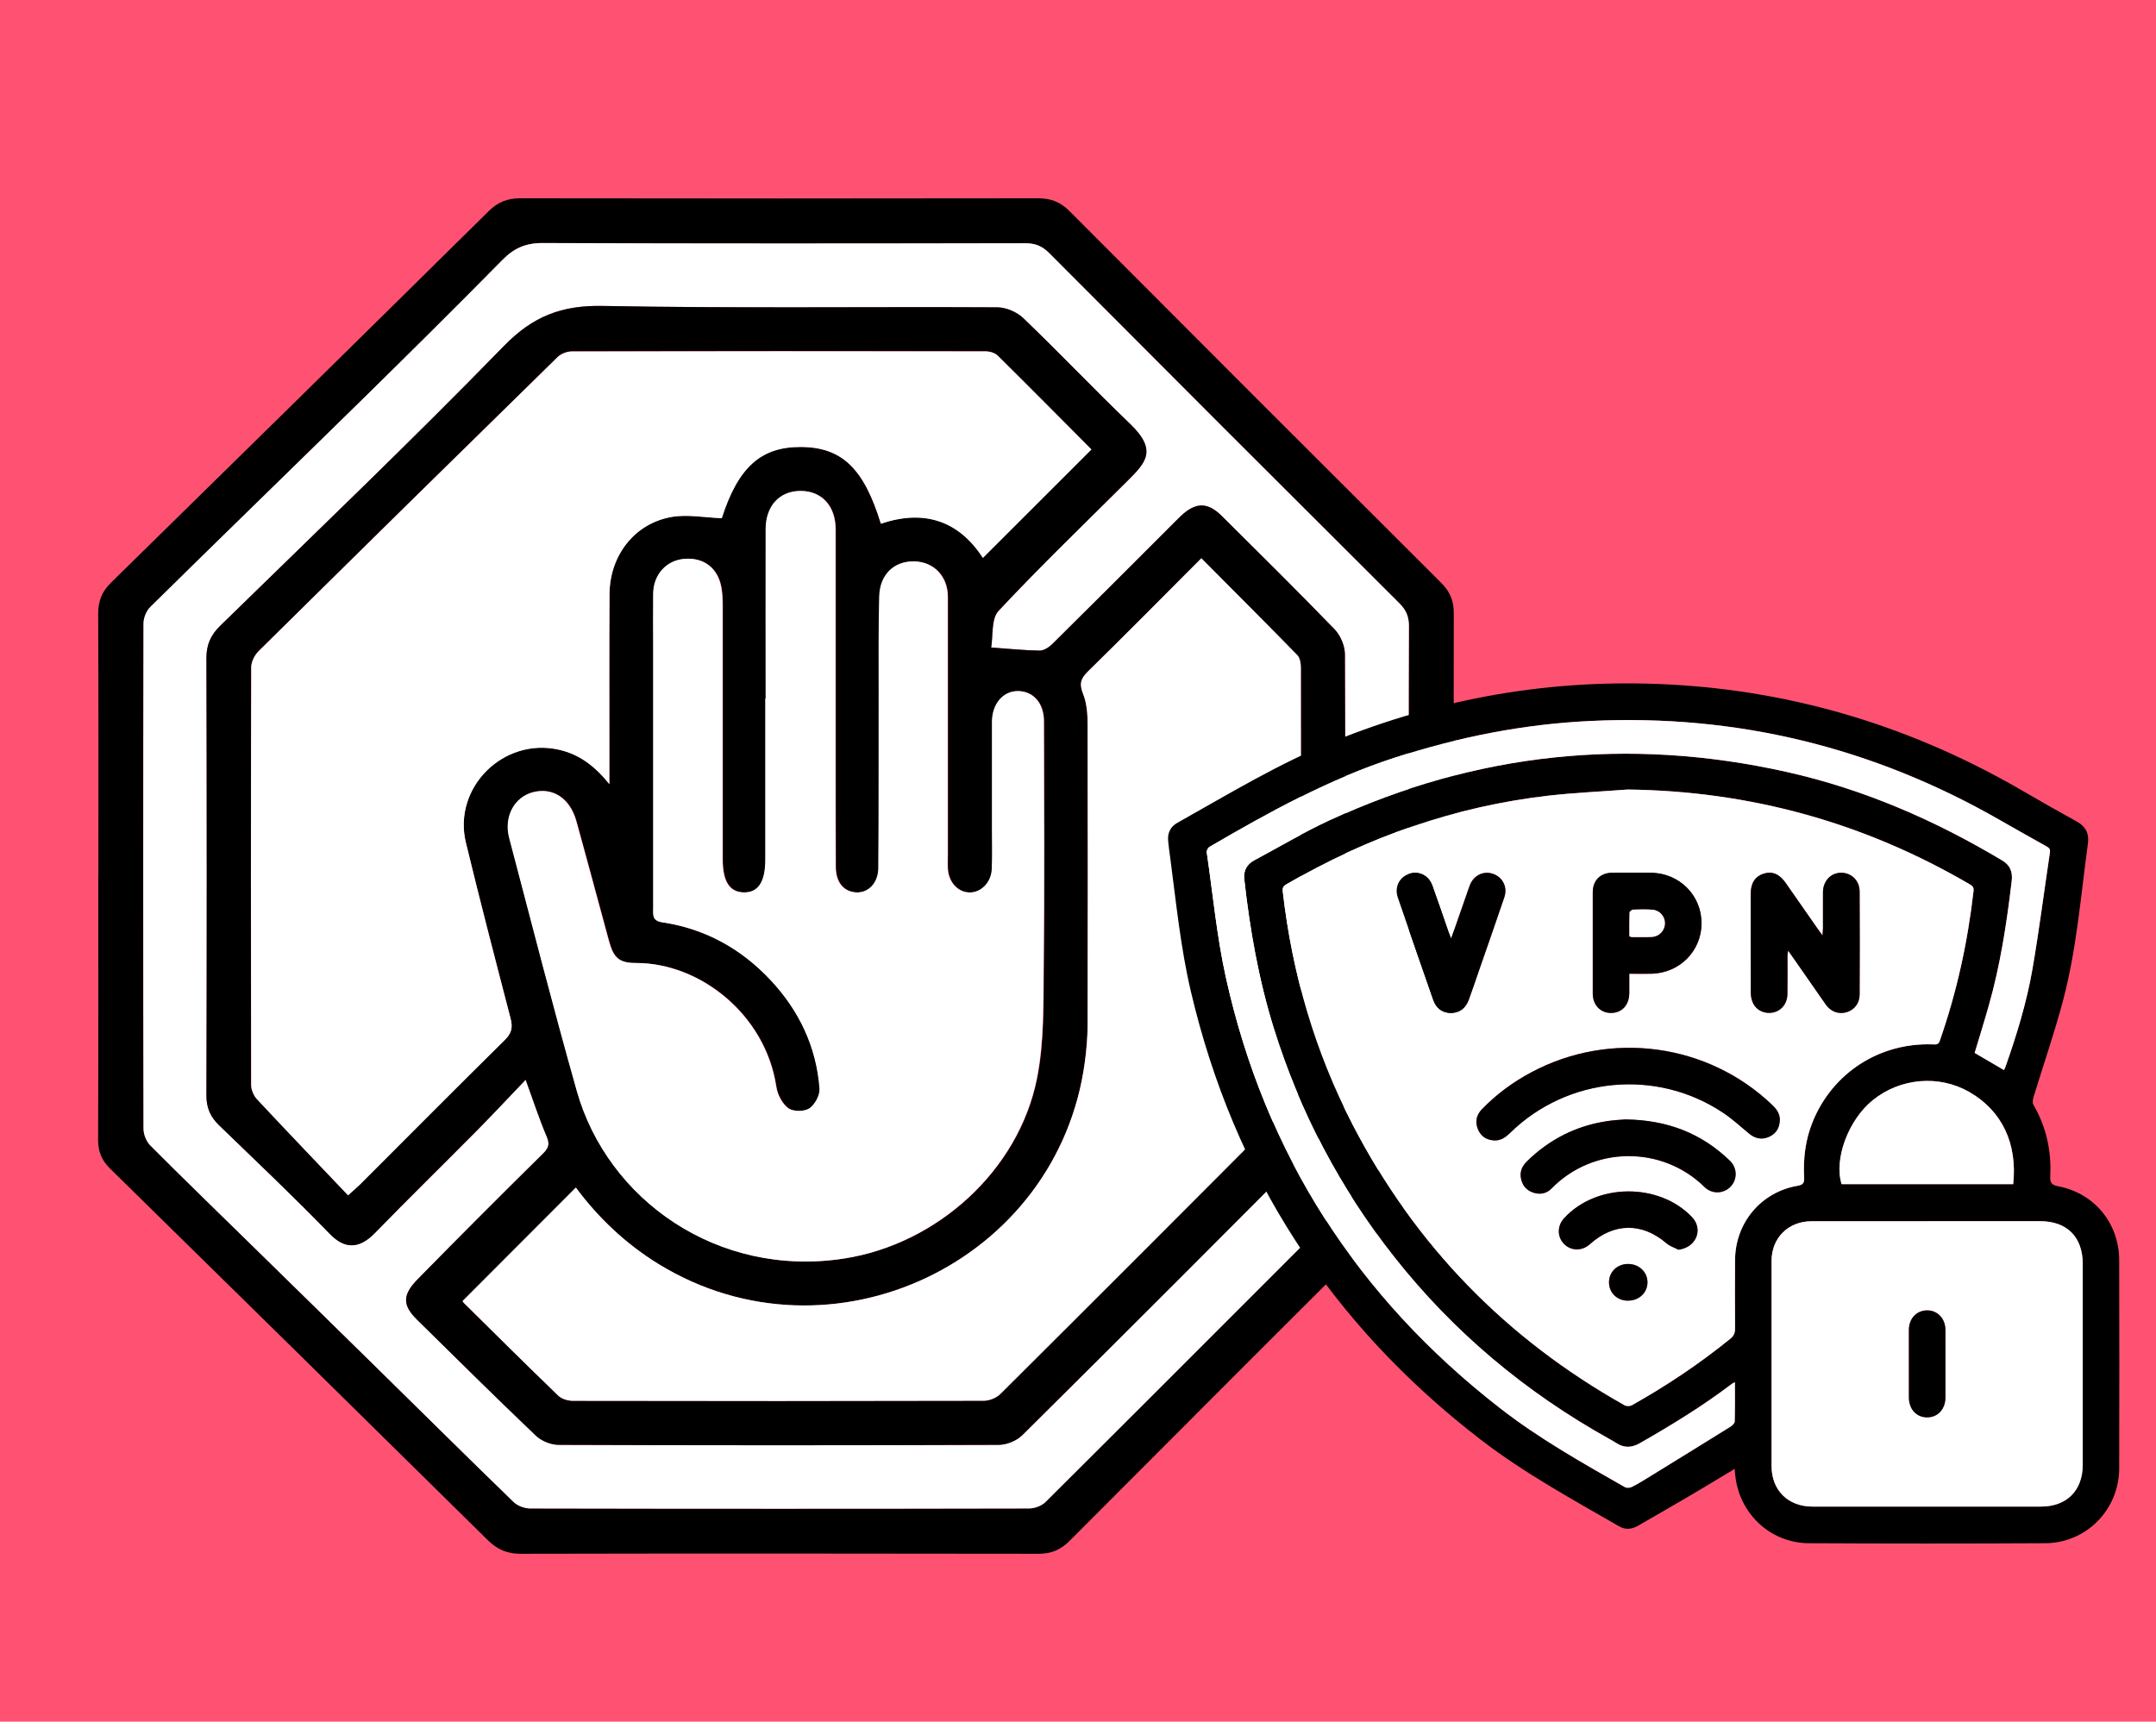 <?xml version="1.0" encoding="UTF-8"?>
<svg id="Layer_1" data-name="Layer 1" xmlns="http://www.w3.org/2000/svg" viewBox="0 0 310.53 248">
  <defs>
    <style>
      .cls-1 {
        fill: #000;
      }

      .cls-1, .cls-2, .cls-3 {
        stroke-width: 0px;
      }

      .cls-2 {
        fill: #fff;
      }

      .cls-3 {
        fill: #ff5273;
      }
    </style>
  </defs>
  <rect class="cls-3" width="310.53" height="248"/>
  <g>
    <path class="cls-1" d="M14.17,126.01c0-12.53.03-25.05-.03-37.58,0-1.85.53-3.21,1.86-4.51,18.17-17.81,36.31-35.65,54.41-53.53,1.32-1.3,2.7-1.83,4.53-1.83,24.86.04,49.71.04,74.57,0,1.84,0,3.22.53,4.52,1.84,17.82,17.88,35.67,35.73,53.55,53.56,1.25,1.25,1.81,2.56,1.81,4.34-.04,25.25-.04,50.5,0,75.75,0,1.87-.63,3.2-1.92,4.49-17.83,17.78-35.64,35.58-53.42,53.42-1.3,1.31-2.67,1.87-4.52,1.86-24.86-.04-49.71-.05-74.57,0-1.93,0-3.33-.62-4.69-1.95-18.11-17.87-36.25-35.71-54.41-53.53-1.21-1.19-1.74-2.46-1.73-4.17.05-12.72.03-25.45.03-38.17ZM202.9,126.2c0-12-.02-24,.03-36.01,0-1.35-.39-2.3-1.35-3.26-16.86-16.81-33.69-33.64-50.49-50.5-1.02-1.02-2.02-1.4-3.44-1.39-23.15.04-46.3.07-69.46-.03-2.46-.01-4.15.74-5.82,2.44-6.62,6.72-13.33,13.37-20.06,19.98-10.2,10.01-20.46,19.97-30.64,29.99-.57.56-.99,1.57-.99,2.37-.05,24.27-.05,48.53,0,72.8,0,.81.4,1.82.96,2.39,4.72,4.74,9.53,9.39,14.3,14.07,5.71,5.6,11.43,11.19,17.13,16.79,6.97,6.85,13.9,13.72,20.91,20.52.58.56,1.6.93,2.41.93,23.94.05,47.88.05,71.82,0,.81,0,1.82-.38,2.39-.94,12.03-11.96,24.01-23.97,36.01-35.97,4.98-4.98,9.94-9.97,14.96-14.91.96-.94,1.38-1.89,1.37-3.26-.05-12-.03-24-.03-36.01Z"/>
    <path class="cls-2" d="M202.9,126.2c0,12-.02,24,.03,36.01,0,1.36-.41,2.32-1.37,3.26-5.02,4.94-9.98,9.93-14.96,14.91-11.99,12-23.98,24.01-36.01,35.97-.56.56-1.58.94-2.39.94-23.94.05-47.88.05-71.82,0-.81,0-1.83-.37-2.41-.93-7.01-6.8-13.94-13.68-20.91-20.52-5.7-5.61-11.42-11.2-17.13-16.79-4.78-4.68-9.58-9.33-14.3-14.07-.56-.57-.96-1.58-.96-2.39-.05-24.27-.05-48.53,0-72.8,0-.8.42-1.81.99-2.37,10.18-10.03,20.44-19.98,30.64-29.99,6.73-6.61,13.44-13.26,20.06-19.98,1.67-1.7,3.36-2.45,5.82-2.44,23.15.1,46.3.07,69.46.03,1.42,0,2.42.37,3.44,1.39,16.8,16.87,33.63,33.7,50.49,50.5.96.96,1.36,1.91,1.35,3.26-.05,12-.03,24-.03,36.01ZM75.71,155.53c1.14,3.14,1.96,5.68,3.01,8.12.46,1.08.38,1.65-.47,2.49-6.06,5.99-12.09,12.01-18.06,18.1-2.27,2.31-2.24,3.78-.11,5.87,5.68,5.6,11.34,11.21,17.12,16.71.8.76,2.17,1.31,3.28,1.31,21.12.08,42.24.08,63.35,0,1.16,0,2.61-.59,3.43-1.41,15.08-14.96,30.1-29.99,45.06-45.07.81-.82,1.38-2.28,1.39-3.45.08-21.31.08-42.63,0-63.94,0-1.22-.63-2.72-1.48-3.6-5.33-5.52-10.79-10.9-16.23-16.31-2.07-2.06-3.78-2.05-5.94,0-.71.68-1.39,1.39-2.09,2.08-5.47,5.46-10.92,10.93-16.42,16.36-.47.46-1.2.94-1.8.93-2.18-.03-4.35-.26-6.99-.45.3-1.67-.01-4.13,1.06-5.28,6-6.41,12.33-12.51,18.56-18.71,2.63-2.62,4.38-4.39.39-8.22-5.2-4.99-10.17-10.23-15.37-15.22-.92-.89-2.48-1.56-3.76-1.57-18.95-.1-37.91.16-56.86-.2-5.89-.11-10.03,1.49-14.2,5.77-13.35,13.71-27.19,26.94-40.88,40.32-1.36,1.33-1.98,2.71-1.97,4.65.06,20.99.06,41.97,0,62.96,0,1.81.57,3.11,1.82,4.32,5.36,5.18,10.77,10.3,15.95,15.65,2.08,2.15,4.16,2.27,6.49-.12,4.85-4.98,9.82-9.84,14.71-14.78,2.29-2.32,4.51-4.7,7.01-7.31Z"/>
    <path class="cls-1" d="M75.71,155.53c-2.49,2.6-4.71,4.99-7.01,7.31-4.89,4.94-9.86,9.8-14.71,14.78-2.33,2.39-4.41,2.27-6.49.12-5.18-5.35-10.6-10.47-15.95-15.65-1.25-1.21-1.83-2.51-1.82-4.32.06-20.99.06-41.97,0-62.96,0-1.94.62-3.33,1.97-4.65,13.69-13.38,27.53-26.61,40.88-40.32,4.17-4.28,8.31-5.88,14.2-5.77,18.95.36,37.9.1,56.86.2,1.27,0,2.83.68,3.76,1.57,5.2,4.99,10.17,10.23,15.37,15.22,3.99,3.83,2.24,5.6-.39,8.22-6.22,6.2-12.56,12.3-18.56,18.71-1.08,1.15-.77,3.61-1.06,5.28,2.64.19,4.82.42,6.99.45.6,0,1.33-.47,1.8-.93,5.5-5.43,10.95-10.9,16.42-16.36.7-.69,1.38-1.41,2.09-2.08,2.15-2.04,3.86-2.06,5.94,0,5.44,5.41,10.9,10.8,16.23,16.31.85.88,1.48,2.38,1.48,3.6.09,21.31.09,42.63,0,63.94,0,1.17-.57,2.63-1.39,3.45-14.96,15.08-29.98,30.11-45.06,45.07-.82.82-2.27,1.41-3.43,1.41-21.12.08-42.24.08-63.35,0-1.11,0-2.48-.55-3.28-1.31-5.77-5.5-11.44-11.11-17.12-16.71-2.12-2.1-2.16-3.56.11-5.87,5.97-6.08,11.99-12.11,18.06-18.1.85-.84.93-1.41.47-2.49-1.04-2.44-1.86-4.98-3.01-8.12ZM50.12,172.17c.96-.87,1.36-1.2,1.73-1.57,6.96-6.95,13.88-13.93,20.88-20.84.98-.97,1.13-1.81.8-3.08-2.19-8.42-4.38-16.84-6.43-25.29-1.93-7.97,5.41-15.22,13.39-13.41,2.93.66,5.15,2.32,7.27,4.96,0-1.25,0-2.01,0-2.78,0-8.2-.04-16.39.02-24.59.04-5.58,3.63-10.2,8.96-11.12,2.29-.39,4.74.09,7.21.18,2.34-7.28,5.59-10.28,11.36-10.26,5.91.02,9.1,3.05,11.56,11.06,6.24-2.13,11.24-.41,14.69,4.92,5.26-5.25,10.43-10.42,15.63-15.62-4.42-4.44-8.93-9.01-13.5-13.52-.4-.39-1.15-.61-1.74-.61-19.87-.03-39.73-.03-59.6.01-.69,0-1.56.34-2.05.82-14.38,14.08-28.73,28.2-43.04,42.34-.58.57-1.08,1.54-1.08,2.32-.06,20.06-.06,40.13-.01,60.19,0,.69.36,1.53.83,2.04,4.29,4.6,8.65,9.14,13.11,13.83ZM110.27,100.61c0,7.74,0,15.48,0,23.21,0,3.21-1.02,4.76-3.1,4.73-2.06-.04-3.05-1.58-3.05-4.8,0-12.2,0-24.39,0-36.59,0-.85-.05-1.71-.19-2.54-.5-2.79-2.51-4.33-5.29-4.12-2.61.2-4.49,2.25-4.52,5.01-.03,2.62,0,5.25,0,7.87,0,12.46,0,24.92,0,37.38,0,.97-.21,1.88,1.31,2.1,6.17.92,11.37,3.81,15.62,8.35,4.1,4.38,6.57,9.59,7.03,15.6.07.94-.67,2.32-1.47,2.85-.73.48-2.33.48-3.03-.02-.87-.64-1.56-1.95-1.73-3.07-1.56-10.45-11.01-17.86-20.19-17.85-2.52,0-3.27-.79-3.94-3.25-1.56-5.72-3.09-11.46-4.67-17.17-.92-3.32-3.38-4.92-6.25-4.18-2.67.69-4.23,3.52-3.42,6.59,3.2,12.16,6.32,24.35,9.74,36.45,4.42,15.64,20.27,26.94,38.48,24.13,13.34-2.06,25.14-12.62,27.79-25.96,1.05-5.26.91-10.8.97-16.21.13-11.74.05-23.48.03-35.21,0-2.65-1.56-4.37-3.77-4.36-2.14,0-3.7,1.87-3.7,4.43,0,5.18,0,10.36,0,15.54,0,1.9.06,3.81-.03,5.7-.09,1.91-1.57,3.37-3.21,3.34-1.68-.03-3.01-1.47-3.13-3.42-.04-.72,0-1.44,0-2.16,0-12.33,0-24.66,0-36.99,0-2.96-2-5.05-4.81-5.12-2.91-.07-4.98,1.87-5.06,5.04-.12,4.65-.07,9.31-.08,13.97-.02,8.39.01,16.79-.05,25.18-.02,2.15-1.45,3.58-3.17,3.49-1.83-.09-2.96-1.46-2.97-3.68-.02-4.52-.01-9.05-.02-13.57,0-11.67,0-23.35,0-35.02,0-3.38-1.98-5.54-5-5.56-3.04-.02-5.06,2.12-5.07,5.5-.03,8.13,0,16.26-.01,24.39ZM173.03,80.42c-5.6,5.61-10.94,11.02-16.37,16.34-1.05,1.03-1.21,1.8-.66,3.19.54,1.35.65,2.94.65,4.42.04,14.42.04,28.85,0,43.27,0,1.76-.15,3.54-.39,5.28-3.83,28.89-36.55,44.42-61.4,29.17-4.75-2.92-8.7-6.68-11.92-11.02-5.46,5.47-10.85,10.88-16.31,16.34-.03-.05.04.14.18.27,4.52,4.47,9.03,8.95,13.61,13.37.49.47,1.38.73,2.09.73,19.74.04,39.47.04,59.21-.01.8,0,1.8-.41,2.37-.98,14.13-14.06,28.22-28.16,42.27-42.29.56-.57.98-1.57.98-2.36.05-20,.05-40,.02-59.99,0-.6-.13-1.39-.51-1.78-4.53-4.64-9.12-9.22-13.82-13.95Z"/>
    <path class="cls-2" d="M50.12,172.17c-4.46-4.69-8.81-9.23-13.11-13.83-.47-.51-.83-1.35-.83-2.04-.04-20.06-.05-40.13.01-60.19,0-.78.5-1.75,1.08-2.32,14.31-14.15,28.66-28.26,43.04-42.34.49-.48,1.36-.82,2.05-.82,19.87-.04,39.73-.04,59.6-.01.59,0,1.34.22,1.74.61,4.57,4.51,9.08,9.08,13.5,13.52-5.2,5.19-10.37,10.36-15.63,15.62-3.45-5.33-8.45-7.04-14.69-4.92-2.45-8.01-5.64-11.04-11.56-11.06-5.77-.02-9.02,2.98-11.36,10.26-2.47-.09-4.91-.58-7.21-.18-5.34.92-8.93,5.54-8.96,11.12-.05,8.2-.01,16.39-.02,24.59,0,.76,0,1.53,0,2.78-2.12-2.64-4.35-4.3-7.27-4.96-7.98-1.81-15.32,5.45-13.39,13.41,2.05,8.45,4.24,16.88,6.43,25.29.33,1.27.18,2.11-.8,3.08-7,6.91-13.93,13.89-20.88,20.84-.37.37-.77.7-1.73,1.57Z"/>
    <path class="cls-2" d="M110.27,100.61c0-8.13-.02-16.26,0-24.39.01-3.39,2.03-5.52,5.07-5.5,3.02.02,5,2.18,5,5.56.01,11.67,0,23.35,0,35.02,0,4.52,0,9.05.02,13.57,0,2.22,1.13,3.59,2.97,3.68,1.72.08,3.15-1.35,3.17-3.49.06-8.39.04-16.79.05-25.18,0-4.66-.04-9.31.08-13.97.08-3.17,2.15-5.11,5.06-5.04,2.81.06,4.81,2.16,4.81,5.12.01,12.33,0,24.66,0,36.99,0,.72-.03,1.44,0,2.16.12,1.95,1.45,3.39,3.13,3.42,1.64.03,3.12-1.43,3.21-3.34.09-1.9.03-3.8.03-5.7,0-5.18,0-10.36,0-15.54,0-2.56,1.56-4.42,3.7-4.43,2.21,0,3.77,1.71,3.77,4.36.03,11.74.1,23.48-.03,35.21-.06,5.41.08,10.95-.97,16.21-2.65,13.34-14.45,23.9-27.79,25.96-18.21,2.81-34.06-8.48-38.48-24.13-3.42-12.1-6.54-24.29-9.74-36.45-.81-3.07.75-5.9,3.42-6.59,2.87-.74,5.32.86,6.25,4.18,1.59,5.72,3.11,11.45,4.67,17.17.67,2.47,1.42,3.26,3.94,3.25,9.17-.01,18.63,7.39,20.19,17.85.17,1.11.85,2.43,1.73,3.07.69.51,2.3.51,3.03.02.8-.53,1.54-1.91,1.47-2.85-.46-6.01-2.93-11.21-7.03-15.6-4.24-4.54-9.44-7.43-15.62-8.35-1.52-.23-1.31-1.13-1.31-2.1,0-12.46,0-24.92,0-37.38,0-2.62-.03-5.25,0-7.87.03-2.76,1.91-4.81,4.52-5.01,2.78-.21,4.8,1.33,5.29,4.12.15.83.19,1.69.19,2.54.01,12.2,0,24.39,0,36.59,0,3.22.99,4.77,3.05,4.8,2.08.04,3.1-1.52,3.1-4.73,0-7.74,0-15.48,0-23.21Z"/>
    <path class="cls-2" d="M173.03,80.42c4.7,4.73,9.29,9.31,13.82,13.95.38.39.51,1.18.51,1.78.03,20,.03,40-.02,59.99,0,.8-.42,1.8-.98,2.36-14.05,14.13-28.14,28.23-42.27,42.29-.57.56-1.57.98-2.37.98-19.74.05-39.47.05-59.21.01-.71,0-1.6-.26-2.09-.73-4.58-4.41-9.09-8.9-13.61-13.37-.13-.13-.2-.32-.18-.27,5.46-5.47,10.85-10.87,16.31-16.34,3.22,4.34,7.17,8.1,11.92,11.02,24.86,15.24,57.57-.28,61.4-29.17.23-1.75.38-3.52.39-5.28.03-14.42.03-28.85,0-43.27,0-1.48-.11-3.07-.65-4.42-.55-1.39-.39-2.15.66-3.19,5.43-5.32,10.77-10.73,16.37-16.34Z"/>
    <g>
      <path class="cls-1" d="M249.85,211.59c-2.26,1.36-4.41,2.66-6.58,3.94-2.44,1.43-4.89,2.83-7.34,4.25-.89.52-1.82.61-2.72.09-6.81-3.93-13.73-7.7-19.98-12.52-21.53-16.58-35.49-38.06-41.71-64.54-1.47-6.26-2.1-12.64-2.94-19-.12-.89-.25-1.78-.33-2.67-.11-1.14.32-2.05,1.32-2.61,7.39-4.15,14.65-8.56,22.54-11.76,15.45-6.26,31.48-9.03,48.13-8.18,18.44.94,35.58,6.24,51.5,15.57,2.44,1.43,4.91,2.81,7.38,4.18,1.29.71,1.8,1.73,1.6,3.19-1.03,7.57-1.62,15.22-3.59,22.63-1.24,4.67-2.83,9.25-4.24,13.88-.1.34-.18.81-.03,1.08,1.87,3.2,2.62,6.65,2.44,10.31-.04.9.14,1.26,1.13,1.45,5.23.99,8.79,5.34,8.8,10.66.02,10,.03,20,0,29.99-.02,5.92-4.73,10.74-10.66,10.77-11.34.06-22.68.06-34.03,0-5.67-.03-10.21-4.43-10.64-10.1-.01-.16-.03-.33-.06-.6ZM234.44,113.73c-3.79.29-7.6.45-11.38.88-13.52,1.55-26.09,5.95-37.82,12.8-.44.25-.54.53-.48,1.01,1.35,11.83,4.62,23.09,10.11,33.67,9.01,17.36,22.1,30.77,39.13,40.34.27.15.77.14,1.04-.01,4.99-2.8,9.73-5.97,14.18-9.58.52-.42.68-.85.68-1.5-.03-3.28-.03-6.55,0-9.83.03-5.36,3.72-9.78,8.98-10.7.77-.13,1.01-.37.97-1.15-.14-2.77.18-5.48,1.23-8.07,2.87-7.06,9.62-11.42,17.27-11.15.45.02.83.1,1.04-.52,2.45-7.01,4.02-14.21,4.86-21.58.05-.47-.11-.7-.5-.93-15.23-8.91-31.64-13.46-49.31-13.68ZM277.63,175.92c-5.57,0-11.15,0-16.72,0-3.34,0-5.75,2.39-5.75,5.7-.01,9.86,0,19.71,0,29.57,0,3.49,2.39,5.83,5.88,5.83,10.98,0,21.95,0,32.93,0,3.71,0,6.01-2.31,6.01-6.04,0-9.63,0-19.27,0-28.9,0-3.89-2.26-6.16-6.14-6.17-5.4,0-10.81,0-16.21,0ZM249.88,199.1c-.26.15-.36.19-.45.25-4.2,3.19-8.69,5.93-13.26,8.55-1.13.65-2.21.71-3.32,0-.35-.23-.72-.43-1.09-.64-12.04-6.71-22.41-15.38-30.95-26.21-7.82-9.91-13.59-20.9-17.35-32.95-2.18-7.01-3.44-14.19-4.25-21.47-.14-1.21.38-2.14,1.45-2.71,3.6-1.93,7.13-4.02,10.83-5.74,21.13-9.78,43.1-12.07,65.82-6.99,11.09,2.48,21.37,6.95,31.09,12.77,1.12.67,1.5,1.66,1.35,2.92-.72,6.1-1.64,12.15-3.33,18.07-.64,2.25-1.34,4.49-2.01,6.72,1.4.82,2.79,1.64,4.22,2.47.07-.16.17-.32.23-.5,1.62-4.6,3.05-9.27,3.88-14.07.96-5.57,1.67-11.18,2.51-16.77.08-.51-.17-.69-.53-.9-2.25-1.26-4.49-2.52-6.73-3.8-18.23-10.45-37.84-15.24-58.84-14.25-9.65.45-19.04,2.3-28.23,5.28-9.5,3.08-18.16,7.87-26.73,12.87-.21.12-.41.54-.38.79.88,6.04,1.45,12.15,2.77,18.09,5.64,25.39,18.93,45.99,39.45,61.95,5.63,4.38,11.83,7.88,18.01,11.39.25.14.7.11.97-.02.75-.36,1.47-.81,2.19-1.25,4.03-2.48,8.06-4.96,12.07-7.46.25-.16.57-.48.58-.73.05-1.84.03-3.68.03-5.66ZM289.96,170.58c.64-5.84-1.61-10.57-6.3-13.27-4.4-2.53-9.99-2.03-13.94,1.18-3.51,2.85-5.61,8.5-4.47,12.09h24.71Z"/>
      <path class="cls-2" d="M234.44,113.73c17.66.22,34.08,4.77,49.31,13.68.39.23.55.45.5.93-.84,7.37-2.41,14.57-4.86,21.58-.22.62-.59.53-1.04.52-7.65-.26-14.4,4.1-17.27,11.15-1.06,2.59-1.38,5.3-1.23,8.07.04.78-.2,1.02-.97,1.15-5.26.92-8.95,5.34-8.98,10.7-.02,3.28-.02,6.55,0,9.83,0,.64-.16,1.08-.68,1.5-4.45,3.61-9.19,6.78-14.18,9.58-.27.15-.77.16-1.04.01-17.03-9.57-30.13-22.98-39.13-40.34-5.49-10.58-8.76-21.84-10.11-33.67-.05-.48.05-.76.48-1.01,11.73-6.85,24.3-11.25,37.82-12.8,3.78-.43,7.59-.59,11.38-.88ZM262.5,134.74c-.32-.44-.52-.7-.7-.96-1.54-2.2-3.07-4.41-4.61-6.61-.88-1.27-1.93-1.7-3.14-1.33-1.22.38-1.88,1.35-1.88,2.85,0,4.79-.01,9.57.01,14.36,0,.49.11,1.01.32,1.45.52,1.08,1.72,1.6,2.89,1.35,1.2-.25,2.03-1.27,2.06-2.63.03-1.85,0-3.69.01-5.54,0-.2.05-.4.09-.75.33.46.56.78.78,1.1,1.55,2.23,3.09,4.46,4.65,6.68.74,1.05,1.88,1.44,3.02,1.09,1.09-.33,1.85-1.29,1.85-2.53.02-4.95.02-9.91,0-14.86,0-1.57-1.18-2.69-2.65-2.69-1.49,0-2.62,1.17-2.63,2.79-.02,1.74,0,3.47,0,5.21,0,.26-.03.53-.06,1.02ZM256.35,161.35c.01-.92-.46-1.58-1.09-2.18-9.28-8.89-23.31-10.8-34.72-4.71-2.64,1.41-5.01,3.17-7.1,5.31-.79.82-1.03,1.8-.59,2.86.42,1.03,1.23,1.58,2.33,1.64.98.06,1.68-.46,2.34-1.11,8.26-8.07,21.08-9.28,30.67-2.86,1.32.88,2.5,1.98,3.73,2.99.88.73,1.85.93,2.89.45,1.01-.46,1.5-1.3,1.53-2.4ZM234.67,140.28c1.17,0,2.2.03,3.23,0,4.05-.12,7.18-3.3,7.17-7.28,0-4.02-3.18-7.21-7.26-7.27-1.87-.03-3.75-.02-5.62,0-1.69.01-2.78,1.1-2.79,2.8-.01,4.87-.01,9.74,0,14.61,0,1.64,1.1,2.78,2.61,2.79,1.57,0,2.63-1.12,2.65-2.83,0-.89,0-1.78,0-2.8ZM209.01,135.23c-.18-.47-.3-.74-.4-1.03-.77-2.22-1.52-4.45-2.32-6.65-.54-1.48-1.95-2.16-3.37-1.67-1.39.48-2.1,1.93-1.6,3.4,1.69,4.92,3.4,9.83,5.11,14.75.44,1.26,1.35,1.89,2.58,1.88,1.2,0,2.1-.68,2.55-1.94.51-1.42.99-2.85,1.49-4.28,1.21-3.49,2.44-6.97,3.62-10.47.48-1.43-.23-2.84-1.6-3.34-1.37-.49-2.78.16-3.35,1.57-.17.41-.31.84-.45,1.26-.73,2.11-1.47,4.22-2.27,6.51ZM234.21,161.25c-.6.05-1.67.1-2.72.25-4.49.68-8.34,2.64-11.58,5.81-.66.64-1.01,1.41-.86,2.35.17,1.05.76,1.8,1.78,2.14.99.32,1.93.14,2.64-.59,5.96-6.12,15.91-6.26,22.07-.18.23.23.54.41.84.54,1.17.47,2.5.04,3.18-1.01.69-1.06.54-2.45-.42-3.37-4.04-3.89-8.88-5.83-14.93-5.93ZM241.75,180.02c1.17-.15,2.1-.76,2.54-1.76.43-.99.21-2.1-.59-2.94-4.75-5-13.8-4.92-18.43.17-1.01,1.1-1,2.69.01,3.71,1.02,1.02,2.59,1.03,3.71.03,3.46-3.12,7.53-3.14,11.04-.13.48.41,1.14.62,1.72.92ZM234.49,187.36c1.57,0,2.78-1.14,2.79-2.62.01-1.49-1.19-2.65-2.76-2.66-1.57-.02-2.77,1.12-2.78,2.63,0,1.52,1.16,2.66,2.74,2.66Z"/>
      <path class="cls-2" d="M277.63,175.91c5.4,0,10.81,0,16.21,0,3.89,0,6.14,2.28,6.14,6.17,0,9.63,0,19.27,0,28.9,0,3.73-2.3,6.03-6.01,6.04-10.98,0-21.95,0-32.93,0-3.5,0-5.88-2.34-5.88-5.83-.01-9.86-.01-19.71,0-29.57,0-3.31,2.42-5.7,5.75-5.7,5.57,0,11.15,0,16.72,0ZM274.94,196.44h0c0,1.62,0,3.24,0,4.86.01,1.7,1.09,2.86,2.63,2.86,1.52,0,2.62-1.18,2.63-2.86.01-3.24.01-6.49,0-9.73,0-1.66-1.16-2.85-2.67-2.82-1.51.03-2.58,1.19-2.59,2.82,0,1.62,0,3.24,0,4.86Z"/>
      <path class="cls-2" d="M249.88,199.1c0,1.99.02,3.83-.03,5.66,0,.25-.32.57-.58.73-4.02,2.5-8.04,4.98-12.07,7.46-.72.44-1.43.88-2.19,1.25-.27.13-.73.16-.97.02-6.18-3.52-12.38-7.01-18.01-11.39-20.52-15.96-33.81-36.55-39.45-61.95-1.32-5.94-1.88-12.05-2.77-18.09-.04-.25.16-.66.38-.79,8.57-5,17.23-9.79,26.73-12.87,9.19-2.98,18.58-4.83,28.23-5.28,21-.99,40.61,3.8,58.84,14.25,2.23,1.28,4.48,2.54,6.73,3.8.37.2.61.39.53.9-.84,5.59-1.55,11.2-2.51,16.77-.83,4.8-2.26,9.47-3.88,14.07-.06.18-.16.34-.23.5-1.43-.84-2.82-1.65-4.22-2.47.67-2.23,1.37-4.46,2.01-6.72,1.69-5.92,2.61-11.97,3.33-18.07.15-1.26-.22-2.25-1.35-2.92-9.72-5.82-20-10.29-31.09-12.77-22.72-5.08-44.69-2.78-65.82,6.99-3.7,1.71-7.23,3.81-10.83,5.74-1.07.57-1.58,1.5-1.45,2.71.81,7.27,2.07,14.46,4.25,21.47,3.76,12.06,9.53,23.04,17.35,32.95,8.54,10.83,18.91,19.5,30.95,26.21.37.2.73.41,1.09.64,1.11.71,2.18.64,3.32,0,4.57-2.61,9.06-5.35,13.26-8.55.09-.07.19-.11.45-.25Z"/>
      <path class="cls-2" d="M289.96,170.58h-24.71c-1.14-3.59.96-9.25,4.47-12.09,3.95-3.21,9.55-3.71,13.94-1.18,4.69,2.7,6.93,7.43,6.3,13.27Z"/>
      <path class="cls-1" d="M262.5,134.74c.03-.5.05-.76.06-1.02,0-1.74,0-3.47,0-5.21.02-1.62,1.14-2.8,2.63-2.79,1.47,0,2.64,1.13,2.65,2.69.03,4.95.03,9.91,0,14.86,0,1.24-.76,2.2-1.85,2.53-1.14.35-2.28-.05-3.02-1.09-1.56-2.22-3.1-4.45-4.65-6.68-.22-.32-.45-.64-.78-1.1-.04.36-.09.55-.09.75,0,1.85.02,3.7-.01,5.54-.03,1.35-.86,2.37-2.06,2.63-1.18.25-2.37-.27-2.89-1.35-.21-.44-.32-.96-.32-1.45-.02-4.79-.02-9.57-.01-14.36,0-1.5.66-2.47,1.88-2.85,1.21-.38,2.26.06,3.14,1.33,1.54,2.2,3.07,4.41,4.61,6.61.18.26.38.52.7.96Z"/>
      <path class="cls-1" d="M256.35,161.35c-.03,1.11-.52,1.94-1.53,2.4-1.05.48-2.01.27-2.89-.45-1.23-1.01-2.41-2.11-3.73-2.99-9.6-6.42-22.41-5.21-30.67,2.86-.67.65-1.37,1.17-2.34,1.11-1.11-.07-1.92-.61-2.33-1.64-.43-1.07-.2-2.05.59-2.86,2.08-2.15,4.46-3.91,7.1-5.31,11.41-6.09,25.44-4.18,34.72,4.71.63.6,1.1,1.26,1.09,2.18Z"/>
      <path class="cls-1" d="M234.67,140.28c0,1.02,0,1.91,0,2.8-.02,1.71-1.08,2.84-2.65,2.83-1.51,0-2.61-1.15-2.61-2.79-.01-4.87-.01-9.74,0-14.61,0-1.7,1.1-2.78,2.79-2.8,1.87-.01,3.75-.02,5.62,0,4.08.06,7.25,3.25,7.26,7.27,0,3.98-3.12,7.16-7.17,7.28-1.03.03-2.07,0-3.23,0ZM234.68,134.88c.19.05.29.1.4.1.95,0,1.9.03,2.85-.02,1.08-.06,1.88-.93,1.88-1.98,0-1-.78-1.87-1.82-1.94-.92-.06-1.84-.05-2.76-.01-.18,0-.51.28-.51.43-.04,1.14-.02,2.27-.02,3.42Z"/>
      <path class="cls-1" d="M209.01,135.23c.8-2.3,1.53-4.41,2.27-6.51.15-.42.28-.85.45-1.26.58-1.41,1.99-2.06,3.35-1.57,1.37.49,2.08,1.91,1.6,3.34-1.18,3.5-2.41,6.98-3.62,10.47-.49,1.43-.98,2.86-1.49,4.28-.45,1.26-1.34,1.93-2.55,1.94-1.23,0-2.14-.63-2.58-1.88-1.72-4.91-3.42-9.82-5.11-14.75-.51-1.48.2-2.93,1.6-3.4,1.41-.48,2.83.19,3.37,1.67.8,2.21,1.55,4.44,2.32,6.65.1.28.21.56.4,1.03Z"/>
      <path class="cls-1" d="M234.21,161.25c6.06.1,10.89,2.04,14.93,5.93.96.92,1.11,2.31.42,3.37-.68,1.04-2,1.48-3.18,1.01-.3-.12-.61-.31-.84-.54-6.15-6.08-16.1-5.94-22.07.18-.72.74-1.66.92-2.64.59-1.03-.34-1.61-1.09-1.78-2.14-.15-.93.21-1.7.86-2.35,3.24-3.18,7.09-5.14,11.58-5.81,1.05-.16,2.11-.2,2.72-.25Z"/>
      <path class="cls-1" d="M241.75,180.02c-.58-.3-1.24-.51-1.72-.92-3.52-3.02-7.58-2.99-11.04.13-1.12,1-2.69.99-3.71-.03-1.01-1.01-1.02-2.61-.01-3.71,4.64-5.09,13.68-5.17,18.43-.17.8.84,1.02,1.95.59,2.94-.44,1-1.37,1.6-2.54,1.76Z"/>
      <path class="cls-1" d="M234.49,187.36c-1.58,0-2.75-1.14-2.74-2.66,0-1.51,1.21-2.65,2.78-2.63,1.57.02,2.77,1.18,2.76,2.66-.01,1.49-1.23,2.63-2.79,2.62Z"/>
      <path class="cls-1" d="M274.94,196.44c0-1.62,0-3.24,0-4.86,0-1.63,1.08-2.79,2.59-2.82,1.51-.03,2.66,1.16,2.67,2.82.01,3.24.01,6.49,0,9.73,0,1.69-1.11,2.86-2.63,2.86-1.54,0-2.62-1.16-2.63-2.86-.01-1.62,0-3.24,0-4.86h0Z"/>
      <path class="cls-2" d="M234.68,134.88c0-1.14-.02-2.28.02-3.42,0-.16.33-.43.51-.43.92-.04,1.84-.05,2.76.01,1.05.07,1.82.94,1.82,1.94,0,1.05-.79,1.92-1.88,1.98-.95.05-1.9.02-2.85.02-.1,0-.21-.05-.4-.1Z"/>
    </g>
  </g>
</svg>